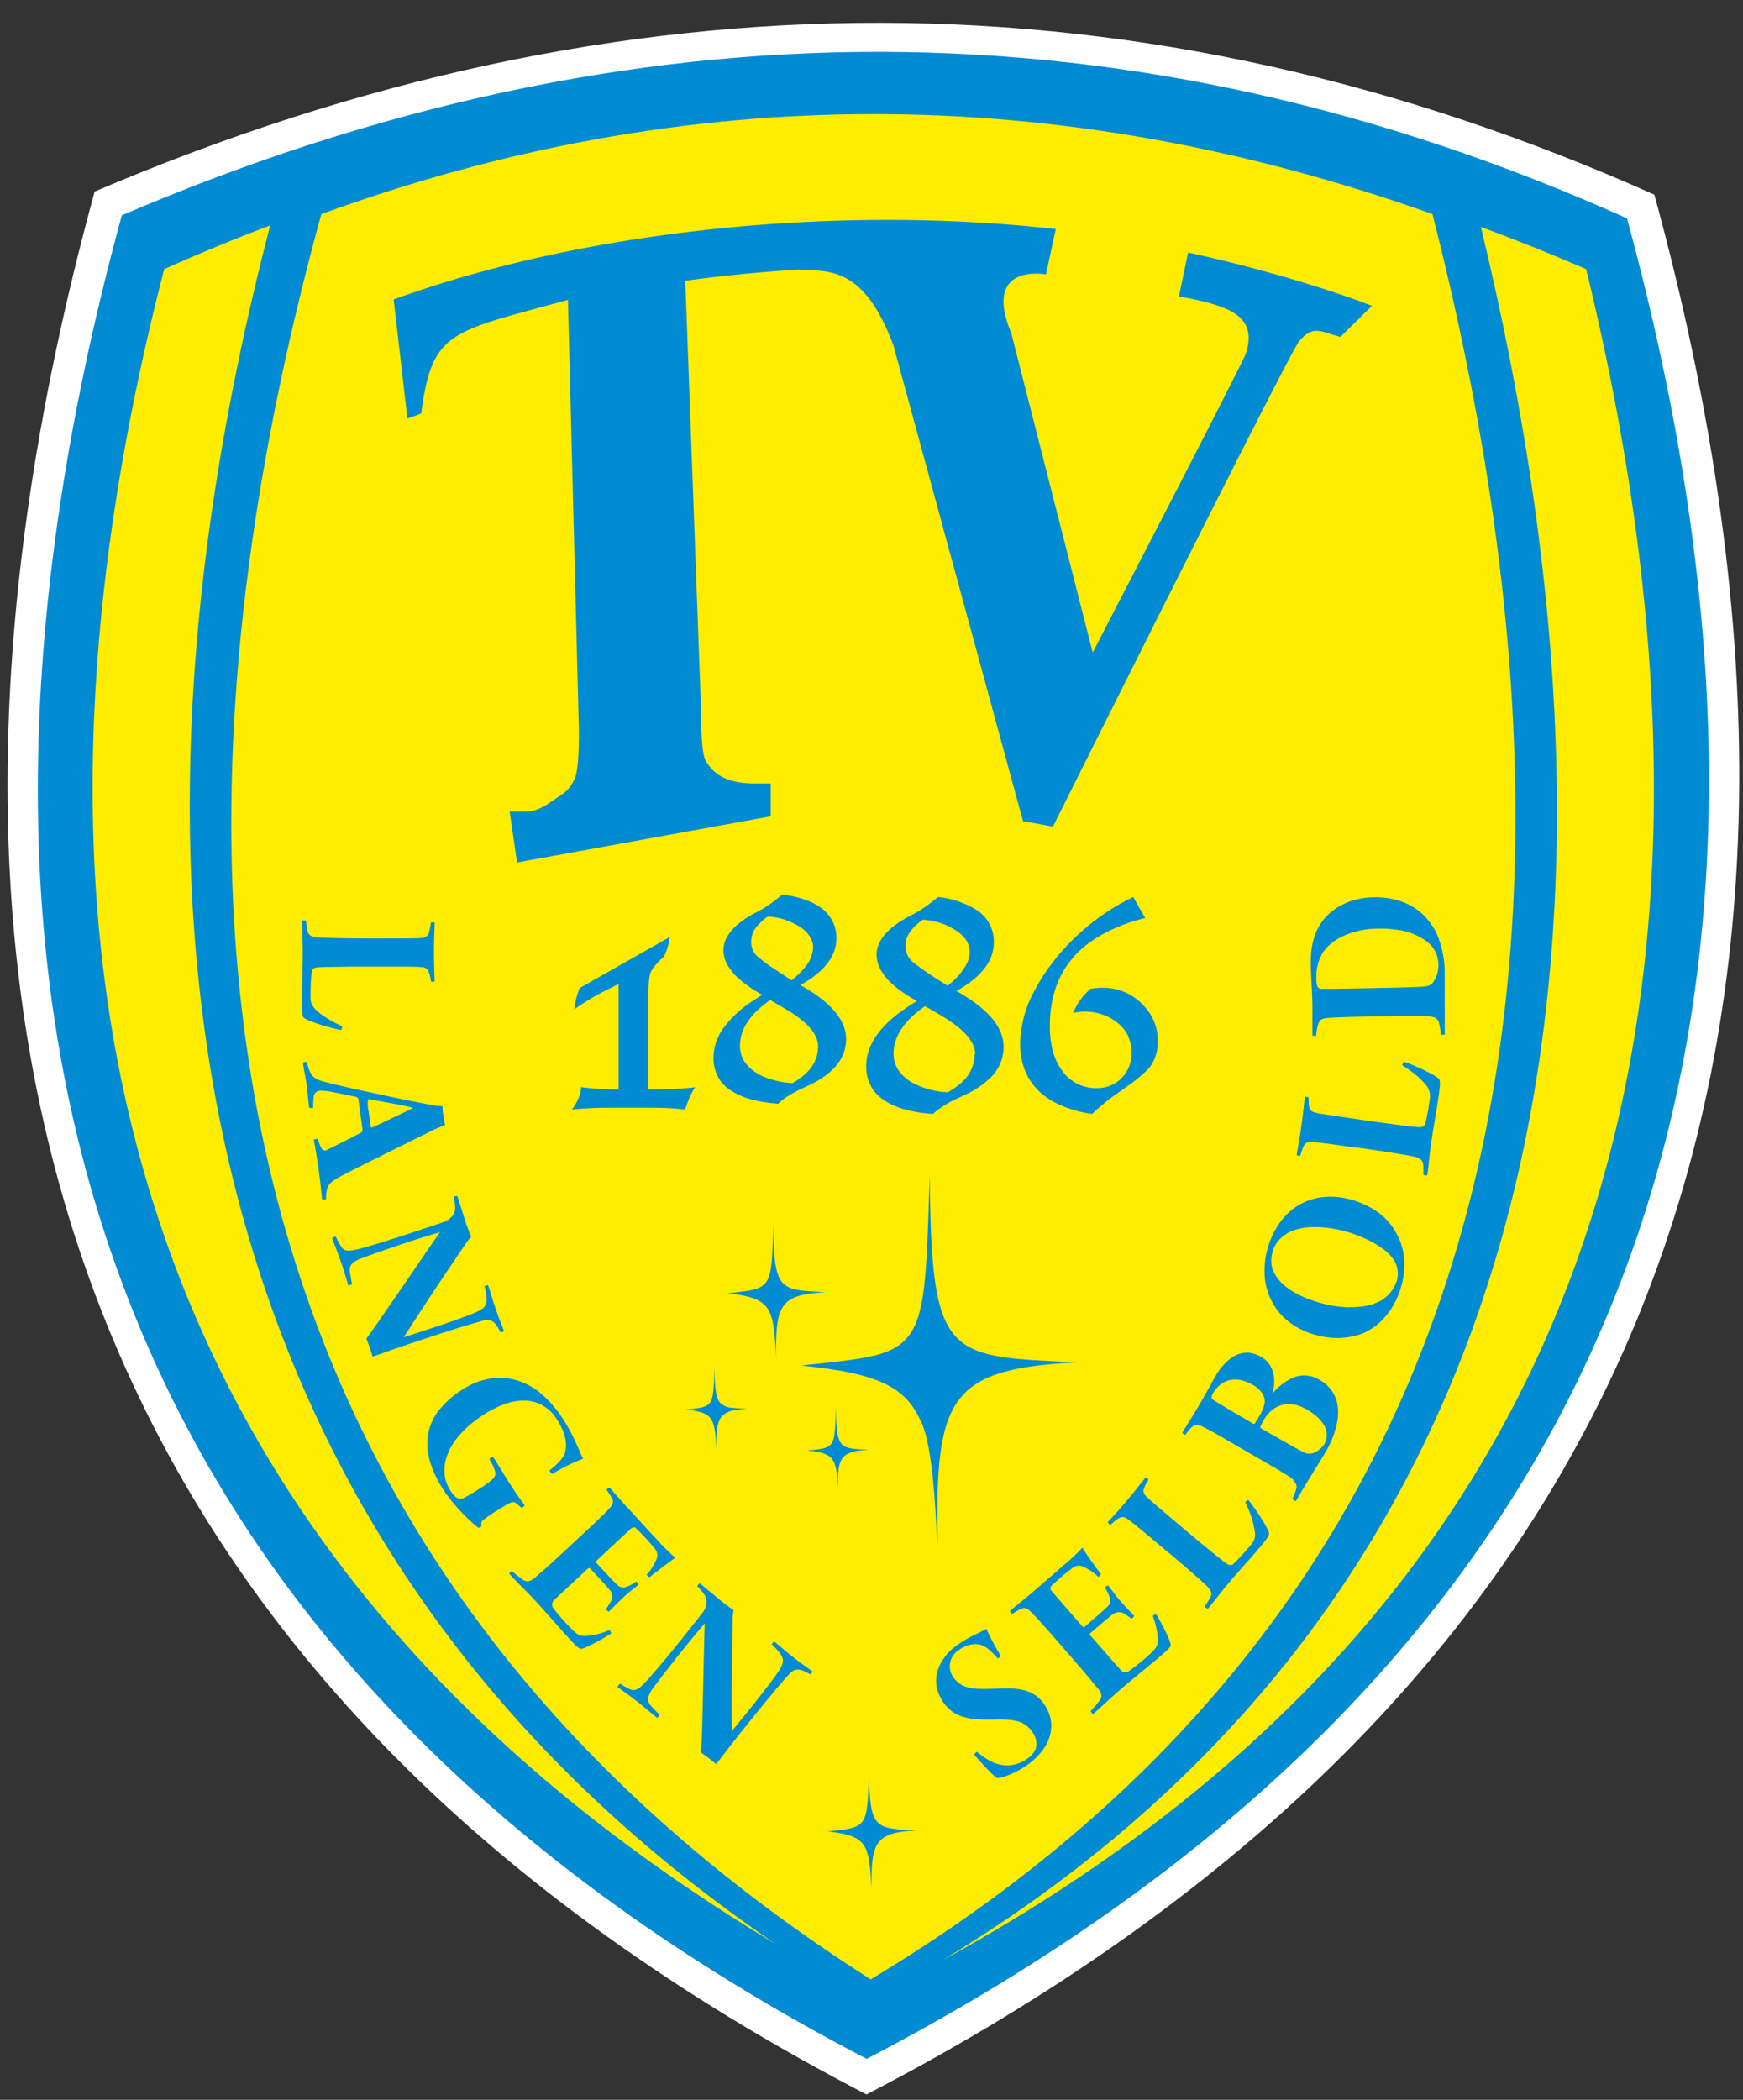 <?xml version="1.0" encoding="UTF-8" standalone="no"?>
<svg xmlns:dc="http://purl.org/dc/elements/1.1/" xmlns:cc="http://creativecommons.org/ns#" xmlns:rdf="http://www.w3.org/1999/02/22-rdf-syntax-ns#" xmlns:svg="http://www.w3.org/2000/svg" xmlns="http://www.w3.org/2000/svg" xmlns:sodipodi="http://sodipodi.sourceforge.net/DTD/sodipodi-0.dtd" xmlns:inkscape="http://www.inkscape.org/namespaces/inkscape" inkscape:version="1.0 (4035a4fb49, 2020-05-01)" sodipodi:docname="TVL-Wappen-01_weißer_rand.svg" id="svg14" version="1.1" viewBox="0 0 494.13 595.28">
  <rect x="0" y="0" width="494.13" height="595.28" fill="#333333" stroke="none"/>
  <defs id="defs4">
    <style id="style2">.cls-1{fill:#ffed00;}.cls-2{fill:#008bd2;}</style>
  </defs>
  <g transform="translate(-117.367,-29.875)" data-name="Ebene 2" id="Ebene_2">
    <g transform="translate(22.762,-2.845)" data-name="Ebene 1" id="Ebene_1-2">
      <g id="g840">
        <path id="path20" d="M 121.437,87.027 Q 346.535,-9.092 563.603,87.907 C 631.293,335.06 556.005,514.601 340.248,626.48 125.599,515.081 53.465,335.26 121.437,87.027" class="cls-1" style="fill:#ffffff;stroke-width:1.004" inkscape:export-xdpi="500.01001" inkscape:export-ydpi="500.01001"></path>
        <path style="stroke-width:0.957" class="cls-1" d="M 132.172,97.122 Q 346.356,5.308 552.898,97.963 C 617.307,334.045 545.669,505.543 340.373,612.411 136.132,506.002 67.495,334.236 132.172,97.122" id="path6" inkscape:export-xdpi="500.01001" inkscape:export-ydpi="500.01001"></path>
        <path style="stroke-width:0.957" class="cls-2" d="m 129.133,93.767 q 217.242,-93.123 426.709,0.851 C 621.17,334.073 548.517,508 340.297,616.387 133.188,508.478 63.593,334.284 129.133,93.767 m 12.023,15.245 Q 58.205,430.045 314.334,583.718 C 165.517,482.394 113.956,316.869 171.203,96.625 q -15.062,5.677 -30.047,12.387 M 361.734,588.478 Q 625.734,443.837 544.27,109.012 529.332,102.551 514.414,97.045 c 55.655,229.755 3.173,397.153 -152.68,491.433 M 185.709,93.375 C 123.543,319.822 174.664,487.574 341.437,593.849 506.418,494.733 560.309,327.01 500.695,93.413 q -159.343,-56.688 -314.986,0" id="path8" inkscape:export-xdpi="500.01001" inkscape:export-ydpi="500.01001"></path>
        <path style="stroke-width:0.957" class="cls-2" d="m 479.43,358.054 c 6.289,0.879 10.805,1.596 13.49,2.065 1.256,0.22 2.157,0.401 2.598,0.497 a 3.768,3.756 0 0 1 2.128,1.061 1.917,1.912 0 0 1 0.403,0.956 6.126,6.108 0 0 1 0.077,0.898 c 0,0.373 0,0.822 0,1.568 v 0.602 a 1.15,1.147 0 0 0 1.112,0.162 c 0.134,-1.032 0.259,-1.969 0.345,-2.867 0.221,-1.912 0.393,-3.689 0.69,-5.888 0.633,-4.454 1.592,-9.501 2.234,-14.069 0.479,-3.441 0.403,-4.196 -0.105,-4.578 -1.304,-1.195 -5.868,-3.259 -8.399,-4.253 -0.585,-0.22 -1.064,-0.401 -1.361,-0.487 -0.125,0 -0.24,0.191 -0.336,0.401 -0.096,0.21 -0.163,0.554 -0.077,0.669 0.719,0.421 1.486,0.956 2.253,1.501 a 22.914,22.844 0 0 1 4.458,4.11 5.637,5.62 0 0 1 0.805,1.481 3.308,3.297 0 0 1 0.24,1.453 4.909,4.894 0 0 1 0,0.64 c -0.144,1.118 -0.364,2.514 -0.585,3.823 -0.221,1.309 -0.47,2.351 -0.662,3.097 0,0.162 -0.077,0.325 -0.105,0.449 l -0.048,0.076 c -0.268,0.698 -0.959,0.908 -2.023,0.803 -0.681,0 -2.819,-0.268 -5.522,-0.612 -3.193,-0.401 -7.152,-0.956 -10.383,-1.424 -5.695,-0.86 -11.342,-1.654 -12.253,-1.835 a 12.099,12.062 0 0 1 -1.505,-0.401 c 0,0 0,0 0,0 a 1.764,1.759 0 0 1 -1.141,-1.51 6.347,6.327 0 0 1 -0.163,-1.348 c 0,-0.325 0,-0.698 -0.048,-1.243 -0.086,-0.191 -0.901,-0.249 -1.035,-0.143 -0.163,1.558 -0.393,3.871 -0.844,7.264 -0.058,0.373 -0.105,0.746 -0.163,1.137 -0.24,1.74 -0.431,2.982 -0.594,3.976 -0.336,1.912 -0.546,2.867 -0.719,4.072 0,0 0.067,0.057 0.163,0.105 a 1.659,1.654 0 0 0 0.297,0.076 v 0 l 0.345,0.048 a 0.633,0.631 0 0 0 0.201,0 c 0.364,-1.137 0.575,-1.797 0.863,-2.495 0.719,-1.587 1.707,-1.51 2.876,-1.415 1.687,0.153 3.883,0.421 7.574,0.956 l 4.947,0.688 m -2.368,45.238 a 34.63,34.523 0 0 1 -9.587,-1.701 c -5.752,-1.854 -10.239,-4.636 -11.908,-8.66 0,-0.076 -0.077,-0.153 -0.105,-0.229 a 6.711,6.691 0 0 1 -0.479,-2.37 8.705,8.679 0 0 1 0.221,-2.265 4.621,4.607 0 0 1 0.153,-0.65 8.763,8.736 0 0 1 3.883,-4.941 3.327,3.317 0 0 1 0.422,-0.296 c 4.794,-2.6 12.243,-1.806 17.957,0.048 0.959,0.306 1.917,0.688 2.924,1.09 4.008,1.692 7.89,4.139 9.434,6.939 a 7.363,7.341 0 0 1 0.757,4.779 c -0.067,0.258 -0.077,0.507 -0.153,0.746 -0.077,0.239 -0.163,0.363 -0.24,0.554 a 10.048,10.017 0 0 1 -4.171,4.97 14.832,14.786 0 0 1 -5.877,1.778 22.914,22.844 0 0 1 -3.26,0.162 m 4.669,7.006 a 16.241,16.191 0 0 0 4.525,-3.173 21.974,21.907 0 0 0 5.331,-8.898 22.876,22.805 0 0 0 1.151,-6.777 17.794,17.74 0 0 0 -3.03,-10.361 c -0.163,-0.258 -0.316,-0.526 -0.499,-0.765 a 17.344,17.29 0 0 0 -4.631,-4.425 25.11,25.032 0 0 0 -6.078,-2.867 22.722,22.652 0 0 0 -4.66,-0.956 c -8.418,-0.879 -16.251,3.422 -19.616,13.697 a 23.202,23.13 0 0 0 -1.131,6.796 18.657,18.6 0 0 0 3.49,11.364 16.749,16.698 0 0 0 2.972,3.135 21.495,21.429 0 0 0 7.152,3.823 23.077,23.006 0 0 0 2.752,0.688 20.718,20.655 0 0 0 12.272,-1.195 m -29.721,27.097 a 0.355,0.354 0 0 1 -0.086,-0.182 c 0,0 0,0 0,-0.048 v -0.172 a 13.873,13.83 0 0 1 0.959,-1.797 9.146,9.118 0 0 1 3.902,-3.823 c 2.445,-1.166 5.34,-0.898 8.293,0.812 a 17.545,17.491 0 0 1 2.79,1.969 10.748,10.714 0 0 1 1.726,1.912 5.465,5.448 0 0 1 0.345,6.136 c 0,0.057 -0.096,0.134 -0.153,0.22 a 6.884,6.863 0 0 1 -2.493,1.959 4.171,4.158 0 0 1 -0.959,0.315 3.835,3.823 0 0 1 -1.994,-0.287 c -3.126,-1.644 -8.581,-4.779 -12.397,-6.977 m 1.16,-7.197 a 8.025,8 0 0 1 -0.959,2.867 2.013,2.007 0 0 1 -0.125,0.248 c -0.585,1.004 -1.122,1.912 -1.496,2.514 l -0.201,0.287 c 0,0.076 -0.115,0.086 -0.211,0.086 a 0.364,0.363 0 0 1 -0.173,0 c -2.541,-1.462 -5.484,-3.183 -7.967,-4.683 -1.304,-0.774 -2.493,-1.491 -3.423,-2.074 a 1.122,1.118 0 0 1 -0.47,-0.64 v -0.076 a 1.917,1.912 0 0 1 0.086,-0.507 2.78,2.772 0 0 1 0.192,-0.478 c 2.704,-4.655 7.133,-5.027 11.313,-2.619 a 7.536,7.513 0 0 1 2.876,2.6 4.957,4.941 0 0 1 0.614,2.466 m 8.14,22.184 a 2.387,2.38 0 0 1 0.844,1.329 1.917,1.912 0 0 1 0,0.765 15.915,15.866 0 0 1 -1.122,3.039 2.128,2.122 0 0 0 0.959,0.612 c 0.336,-0.583 0.748,-1.29 1.218,-2.065 l 0.086,-0.153 c 0.451,-0.765 0.959,-1.587 1.476,-2.456 0.144,-0.22 0.297,-0.478 0.431,-0.717 1.802,-2.925 3.72,-6.05 4.794,-7.799 l 0.451,-0.784 c 0.067,-0.105 0.115,-0.239 0.192,-0.354 a 25.579,25.501 0 0 0 3.25,-9.271 c 0.307,-3.307 -0.345,-5.983 -2.052,-8.105 a 10.834,10.801 0 0 0 -3.164,-2.667 8.169,8.143 0 0 0 -7.775,-0.478 16.299,16.249 0 0 0 -5.609,4.454 c 0.959,-3.231 0.604,-5.735 -0.383,-7.646 0,-0.067 -0.077,-0.162 -0.125,-0.239 a 6.96,6.939 0 0 0 -2.608,-2.581 8.686,8.66 0 0 0 -3.346,-1.157 c -3.212,-0.344 -5.82,1.615 -7.67,3.823 a 18.916,18.858 0 0 0 -1.917,2.705 v 0 c -0.316,0.554 -0.815,1.453 -1.438,2.581 -1.007,1.816 -2.339,4.225 -3.835,6.691 -1.774,3.039 -3.164,5.085 -4.19,6.853 0,0.105 0.24,0.287 0.47,0.421 a 0.892,0.889 0 0 0 0.403,0.162 c 0.048,-0.057 0.077,-0.105 0.125,-0.153 0.326,-0.459 0.623,-0.86 0.959,-1.195 v 0 -0.048 a 4.573,4.559 0 0 1 0.901,-0.879 1.86,1.854 0 0 1 1.582,-0.468 4.554,4.54 0 0 1 1.4,0.478 c 0.901,0.421 1.917,0.956 3.049,1.587 2.684,1.491 5.963,3.45 9.674,5.591 l 0.556,0.315 c 8.322,4.779 10.546,6.146 11.793,6.996 a 7.804,7.78 0 0 1 0.623,0.507 c 0,0 0,0 0,0 m -23.499,33.166 a 18.513,18.456 0 0 1 -1.611,2.676 c 0,0.229 0.633,0.784 0.853,0.717 2.061,-2.447 3.442,-4.368 5.551,-6.872 2.876,-3.46 6.395,-7.226 9.377,-10.772 2.234,-2.648 2.569,-3.336 2.339,-3.938 -0.585,-2.093 -4.65,-7.904 -5.752,-9.176 -0.23,-0.105 -0.959,0.43 -0.901,0.688 a 26.845,26.762 0 0 1 2.704,8.315 4.238,4.225 0 0 1 -1.055,3.556 60.621,60.435 0 0 1 -5.053,5.515 c -0.614,0.545 -1.333,0.344 -2.224,-0.325 -1.208,-0.851 -7.843,-6.232 -12.406,-10.141 -4.381,-3.737 -8.744,-7.388 -9.405,-8.029 -1.256,-1.195 -1.735,-1.778 -1.246,-3.039 a 4.027,4.014 0 0 1 0.211,-0.507 c 0,0 0,-0.057 0,-0.076 0.077,-0.162 0.173,-0.325 0.288,-0.526 v 0 c 0.058,-0.086 0.115,-0.191 0.173,-0.296 l 0.268,-0.459 0.259,-0.44 a 0.336,0.335 0 0 0 -0.086,-0.191 1.822,1.816 0 0 0 -0.24,-0.229 c -0.182,-0.143 -0.393,-0.268 -0.479,-0.248 a 2.541,2.533 0 0 0 -0.201,0.248 l -1.524,1.912 c -0.288,0.354 -0.633,0.774 -0.959,1.214 -0.192,0.239 -0.384,0.459 -0.594,0.726 -0.604,0.755 -1.266,1.539 -2.023,2.456 -3.346,3.976 -4.199,4.712 -5.407,6.117 0,0.153 0.604,0.746 0.767,0.736 0.901,-0.784 1.438,-1.233 2.061,-1.682 1.448,-0.956 2.243,-0.354 3.193,0.344 1.87,1.405 4.391,3.517 9.75,8 7.171,5.983 11.323,9.711 12.282,10.667 1.16,1.214 1.582,1.979 1.103,3.02 M 414.455,326.589 a 11.198,11.164 0 0 1 0.959,4.655 10.278,10.246 0 0 1 -1.007,4.473 9.894,9.864 0 0 1 -1.812,2.6 9.501,9.472 0 0 1 -7.037,2.867 11.658,11.622 0 0 1 -9.75,-4.779 17.861,17.806 0 0 1 -3.221,-8.124 28.053,27.967 0 0 1 -0.364,-4.607 q 0,-10.409 5.081,-17.568 l 0.096,-0.143 c 0.144,-0.22 0.345,-0.411 0.508,-0.621 a 25.234,25.157 0 0 1 2.876,-3.221 c 0.527,-0.487 1.093,-0.956 1.668,-1.415 0.115,-0.096 0.221,-0.201 0.345,-0.287 0.431,-0.344 0.911,-0.659 1.381,-0.956 0.278,-0.201 0.537,-0.411 0.834,-0.602 a 46.605,46.461 0 0 1 14.266,-5.878 l -3.423,-5.955 a 62.424,62.232 0 0 0 -7.411,4.206 59.739,59.556 0 0 0 -5.695,4.234 63.478,63.283 0 0 0 -9.703,10.084 52.894,52.731 0 0 0 -5.148,7.981 32.501,32.402 0 0 0 -4.084,15.063 q 0,8.229 5.254,13.381 a 17.727,17.673 0 0 0 1.429,1.243 21.006,20.942 0 0 0 3.777,2.361 32.223,32.124 0 0 0 9.942,2.915 1.965,1.959 0 0 0 0.221,-0.191 57.669,57.491 0 0 1 6.021,-4.989 4.794,4.779 0 0 1 0.46,-0.344 l 0.422,-0.287 2.1,-1.501 a 47.765,47.618 0 0 0 5.58,-4.349 14.007,13.964 0 0 0 1.994,-2.217 12.186,12.148 0 0 0 1.783,-7.025 13.547,13.505 0 0 0 -2.234,-7.579 16.855,16.803 0 0 0 -2.368,-2.867 15.436,15.388 0 0 0 -11.026,-4.397 h -0.566 a 25.56,25.482 0 0 0 -2.78,0.287 16.73,16.679 0 0 0 -2.943,3.135 21.092,21.028 0 0 0 -1.754,3.02 c -0.105,0.239 -0.24,0.449 -0.326,0.688 a 15.282,15.235 0 0 1 3.078,-0.344 14.448,14.404 0 0 1 9.731,3.297 10.479,10.447 0 0 1 2.876,3.689 m -8.916,184.459 c 1.381,1.673 1.582,2.571 0.892,3.661 a 28.503,28.416 0 0 1 -2.684,3.125 1.745,1.74 0 0 0 0.738,0.851 c 2.474,-2.151 5.053,-4.645 7.497,-6.738 3.634,-3.173 8.149,-6.691 12.464,-10.428 1.994,-1.749 2.157,-2.122 1.917,-2.934 -0.556,-2.045 -3.48,-7.369 -3.988,-8.143 a 1.716,1.711 0 0 0 -1.007,0.449 20.134,20.072 0 0 1 1.438,7.006 c -0.105,1.577 -0.326,2.17 -3.308,4.779 a 54.495,54.328 0 0 1 -5.12,4.005 1.917,1.912 0 0 1 -2.311,-0.688 l -8.37,-9.558 c -0.086,-0.105 -0.24,-0.468 -0.048,-0.631 1.352,-1.166 5.657,-4.884 6.529,-5.486 a 2.876,2.867 0 0 1 3.241,0 c 0.633,0.449 0.479,0.248 1.917,1.357 a 2.282,2.275 0 0 0 0.796,-0.774 c -1.352,-1.434 -2.943,-3.097 -3.96,-4.253 -1.457,-1.673 -2.493,-3.24 -3.471,-4.435 a 1.707,1.701 0 0 0 -0.834,0.717 10.632,10.6 0 0 1 0.853,1.548 c 0.834,1.816 0.805,2.82 -0.23,3.823 -1.313,1.3 -5.235,4.607 -6.491,5.735 a 0.546,0.545 0 0 1 -0.527,-0.134 l -8.849,-10.16 c -0.163,-0.182 -0.374,-0.898 -0.182,-1.147 a 64.025,63.828 0 0 1 6.347,-5.419 2.8,2.791 0 0 1 2.656,-0.344 14.381,14.337 0 0 1 4.497,2.992 1.802,1.797 0 0 0 0.748,-0.822 c -1.917,-2.456 -4.286,-5.859 -5.263,-7.465 a 54.044,53.878 0 0 1 -5.417,5.085 l -8.542,7.417 c -2.243,1.912 -5.311,4.358 -6.615,5.496 a 2.119,2.112 0 0 0 0.681,0.793 18.609,18.552 0 0 1 2.387,-1.415 c 1.4,-0.564 1.86,-0.22 3.049,0.956 1.563,1.51 4.909,5.324 8.101,9.004 4.065,4.664 8.293,9.51 10.383,12.186 m -43.632,4.1 c 3.212,4.559 7.21,5.305 15.062,5.094 5.81,-0.134 8.341,0.659 10.326,3.489 1.985,2.829 1.457,5.62 -1.227,7.503 a 10.22,10.189 0 0 1 -5.618,2.017 c -2.828,0 -5.101,-0.803 -8.782,-3.823 -0.278,0 -0.815,0.564 -0.786,0.841 1.266,1.462 5.465,6.146 6.539,6.595 1.189,0 5.091,-1.367 8.178,-3.536 7.354,-5.123 8.916,-11.947 5.014,-17.51 -2.339,-3.336 -5.752,-4.502 -11.016,-4.368 -3.078,0 -4.794,0.229 -7.89,0.076 -3.097,-0.153 -5.187,-1.051 -6.711,-3.173 a 5.388,5.372 0 0 1 1.553,-7.828 7.862,7.838 0 0 1 4.736,-1.644 c 2.1,0 3.701,1.185 6.222,4.024 a 1.438,1.434 0 0 0 0.844,-0.746 70.209,69.993 0 0 1 -4.084,-7.646 c -1.917,1.214 -4.583,2.074 -8.082,4.511 -5.628,3.938 -8.188,10.399 -4.19,16.115 m -6.232,-79.522 v 0 c 0.192,0.449 0.374,0.956 0.546,1.405 0,0 0,0 0,0.057 0.182,0.459 0.345,0.956 0.499,1.453 0,0 0,0 0,0.076 0.163,0.487 0.316,0.956 0.451,1.52 0,0 0,0.048 0,0.057 0.134,0.545 0.268,1.08 0.384,1.634 0,0 0,0.057 0,0.086 0.115,0.554 0.24,1.128 0.345,1.711 0,0 0,0 0,0.076 0.125,0.593 0.23,1.195 0.326,1.806 a 0.144,0.143 0 0 0 0,0.076 q 0.604,3.823 1.016,8.535 c 0.105,1.118 0.201,2.256 0.288,3.46 v 0.086 c 0.105,1.376 0.211,2.8 0.297,4.292 v 0.057 c 0.182,2.992 0.364,6.194 0.556,9.634 0,-1.529 0,-2.992 -0.058,-4.425 0,-0.478 0,-0.956 0,-1.424 0,-0.956 0,-1.912 0,-2.867 v -1.462 c 0,-1.023 0,-2.017 0,-2.992 0,-0.315 0,-0.64 0,-0.956 0,-1.271 0.067,-2.476 0.125,-3.661 1.122,-27.068 8.485,-33.281 39.309,-34.848 v 0 c -17.152,-0.879 -27.276,-1.004 -33.23,-6.327 -6.798,-6.05 -8.178,-18.867 -8.37,-47.274 v 0 c -0.163,5.238 -0.316,9.921 -0.47,14.136 -0.959,27.173 -2.579,34.409 -15.474,37.611 h -0.201 c -4.947,1.195 -11.505,1.806 -20.354,2.734 2.359,0.258 4.535,0.507 6.596,0.812 l 1.16,0.143 0.585,0.105 1.735,0.268 h 0.173 c 13.422,2.265 20.057,6.05 23.614,14.337 m 15.34,-103.953 a 10.546,10.514 0 0 1 -2.953,7.341 14.381,14.337 0 0 1 -2.119,1.854 20.038,19.976 0 0 1 -2.493,1.634 23.01,22.939 0 0 1 -9.271,-2.303 15.273,15.226 0 0 1 -1.917,-1.109 11.399,11.364 0 0 1 -1.994,-1.797 8.331,8.306 0 0 1 -2.224,-5.735 c 0,-4.607 2.675,-8.87 7.958,-12.769 0.316,-0.22 0.594,-0.459 0.959,-0.688 l 3.231,1.854 1.841,1.099 a 34.409,34.304 0 0 1 4.688,3.288 15.963,15.914 0 0 1 3.173,3.441 4.305,4.292 0 0 1 0.23,0.401 c 0.173,0.296 0.355,0.612 0.489,0.908 a 6.826,6.805 0 0 1 0.575,2.638 m -7.833,-19.422 -2.876,-1.845 a 68.435,68.225 0 0 1 -6.913,-4.855 c -0.259,-0.21 -0.479,-0.421 -0.652,-0.583 a 6.04,6.022 0 0 1 -1.496,-4.215 q 0,-3.708 4.918,-7.216 a 18.715,18.657 0 0 1 9.482,3.087 10.345,10.313 0 0 1 2.205,1.912 6.203,6.184 0 0 1 1.592,4.1 7.823,7.799 0 0 1 -0.872,3.479 19.501,19.441 0 0 1 -5.388,6.136 m 2.56,1.453 q 10.546,-5.916 10.546,-13.687 a 10.546,10.514 0 0 0 -3.969,-8.602 16.644,16.593 0 0 0 -1.371,-0.956 26.308,26.227 0 0 0 -10.469,-3.364 47.669,47.522 0 0 1 -6.27,4.473 l -1.707,0.889 q -9.453,4.961 -9.453,11.087 a 8.773,8.746 0 0 0 1.227,4.282 c 1.668,2.982 5.043,5.907 10.23,8.755 -9.587,5.668 -14.381,11.804 -14.381,18.399 a 11.102,11.068 0 0 0 4.727,9.501 17.44,17.386 0 0 0 1.917,1.166 c 3.039,1.567 7.123,2.571 12.272,2.953 l 0.441,-0.382 c 0.249,-0.229 0.489,-0.449 0.767,-0.679 l 0.23,-0.143 a 29.28,29.19 0 0 1 5.139,-3.049 l 0.834,-0.382 1.812,-0.851 a 26.001,25.921 0 0 0 6.587,-4.339 12.282,12.244 0 0 0 4.228,-9.166 q 0,-8.43 -13.422,-15.876 m -39.184,15.666 q 0,6.423 -7.286,10.456 a 24.515,24.44 0 0 1 -6.807,-1.319 16.615,16.564 0 0 1 -3.96,-1.969 c -2.723,-1.912 -4.084,-4.387 -4.084,-7.283 q 0,-7.073 8.581,-12.999 l 4.736,2.8 c 0.872,0.526 1.659,1.032 2.387,1.539 4.276,2.973 6.433,5.907 6.433,8.774 m -7.574,-18.734 -2.694,-1.768 -1.917,-1.281 a 40.095,39.971 0 0 1 -5.34,-3.986 5.752,5.735 0 0 1 -1.438,-4.062 6.711,6.691 0 0 1 1.85,-4.397 15.282,15.235 0 0 1 2.876,-2.562 24.477,24.401 0 0 1 2.454,0.315 17.353,17.3 0 0 1 5.369,1.912 11.908,11.871 0 0 1 1.323,0.765 7.919,7.895 0 0 1 3.451,4.225 5.273,5.257 0 0 1 0.221,1.539 9.233,9.204 0 0 1 -2.368,5.735 24.055,23.981 0 0 1 -3.691,3.575 m 2.474,1.386 q 10.182,-5.735 10.191,-13.19 a 10.239,10.208 0 0 0 -3.049,-7.579 8.427,8.401 0 0 0 -0.796,-0.736 c -2.531,-2.074 -6.328,-3.47 -11.428,-4.186 -1.083,0.87 -2.023,1.606 -2.876,2.246 a 28.877,28.789 0 0 1 -3.145,2.074 l -0.825,0.44 -0.825,0.43 q -9.079,4.779 -9.079,10.676 a 8.542,8.516 0 0 0 1.381,4.473 15.071,15.025 0 0 0 2.943,3.489 34.994,34.887 0 0 0 6.711,4.617 c -0.757,0.468 -1.486,0.956 -2.186,1.395 a 31.639,31.541 0 0 0 -9.022,8.287 14.381,14.337 0 0 0 -2.637,8.086 11.15,11.116 0 0 0 1.783,6.346 10.757,10.724 0 0 0 2.301,2.418 c 0.163,0.134 0.316,0.287 0.489,0.401 h 0.048 a 20.671,20.607 0 0 0 7.459,3.049 l 0.412,0.096 a 44.486,44.349 0 0 0 5.81,0.803 17.42,17.367 0 0 1 3.317,-2.466 33.47,33.367 0 0 1 3.039,-1.644 l 2.55,-1.195 c 6.903,-3.288 10.383,-7.656 10.383,-12.989 a 10.469,10.437 0 0 0 -0.815,-4.024 q -2.426,-5.916 -12.166,-11.326 m -43.086,29.544 v -25.902 c 0,-3.613 0.192,-5.974 0.594,-7.082 a 7.239,7.216 0 0 1 1.189,-1.912 0.901,0.898 0 0 1 0.086,-0.115 26.749,26.667 0 0 1 2.522,-2.59 10.307,10.275 0 0 0 0.777,-1.73 15.791,15.742 0 0 0 0.738,-2.867 c 0.058,-0.315 0.105,-0.612 0.153,-0.956 l -5.062,2.867 -20.488,11.613 a 25.627,25.548 0 0 0 -1.524,6.022 c 1.716,-1.204 3.298,-2.217 4.794,-3.097 1.15,-0.688 2.234,-1.3 3.221,-1.797 l 4.573,-2.303 v 29.85 h -2.013 c -1.764,0 -3.48,-0.105 -5.158,-0.239 -1.15,-0.096 -2.311,-0.201 -3.423,-0.363 a 10.968,10.934 0 0 1 -0.623,2.734 11.678,11.642 0 0 1 -1.917,3.441 1.496,1.491 0 0 1 -0.115,0.162 q 5.283,-0.516 11.026,-0.507 h 11.399 a 85.041,84.779 0 0 1 9.655,0.507 c 0.182,-0.535 0.364,-1.013 0.546,-1.491 0.182,-0.478 0.268,-0.736 0.403,-1.08 a 19.836,19.775 0 0 1 1.917,-3.766 c -1.141,0.162 -2.454,0.287 -3.835,0.392 -1.965,0.134 -4.161,0.21 -6.654,0.21 z m 10.632,90.801 v 0 a 24.132,24.057 0 0 1 3.95,0.66 c 4.132,1.166 4.334,3.68 4.717,10.915 v 0 c 0,-1.329 0,-2.495 0,-3.546 0.105,-3.154 0.527,-5.133 1.774,-6.337 a 6.184,6.165 0 0 1 3.164,-1.481 27.286,27.202 0 0 1 3.835,-0.421 c -1.697,-0.086 -3.087,-0.153 -4.228,-0.287 a 5.148,5.133 0 0 1 -3.471,-1.405 c -1.285,-1.453 -1.563,-4.349 -1.601,-10.303 -0.374,11.632 -0.163,11.355 -8.178,12.206 m 25.637,-14.433 v 0 c -0.115,-7.579 0.125,-12.129 2.042,-14.863 1.917,-2.734 5.522,-3.67 12.09,-3.995 -13.154,-0.679 -14.774,-0.105 -14.908,-19.221 v 0 c -0.604,18.638 -0.259,18.16 -13.087,19.546 v 0 c 5.992,0.631 9.214,1.577 11.054,3.823 2.109,2.6 2.406,6.968 2.809,14.7 m 14.496,134.041 c 11.62,1.233 11.85,3.67 12.569,16.812 -0.24,-13.754 0.882,-16.497 12.79,-17.109 -11.908,-0.612 -13.422,-0.086 -13.509,-17.405 -0.546,16.879 -0.23,16.497 -11.85,17.701 M 324.88,444.076 c 0.163,0 0.307,0 0.46,0.057 0.153,0.057 0.527,0.076 0.748,0.124 l 0.422,0.086 0.642,0.134 0.393,0.124 a 3.068,3.059 0 0 1 0.527,0.162 1.917,1.912 0 0 1 0.345,0.134 c 0.144,0.057 0.297,0.115 0.431,0.182 l 0.316,0.162 0.364,0.22 0.268,0.201 0.278,0.248 a 3.001,2.992 0 0 1 0.249,0.239 c 0.067,0.096 0.163,0.201 0.24,0.306 l 0.173,0.268 c 0.077,0.115 0.134,0.239 0.201,0.354 l 0.163,0.315 0.153,0.401 c 0,0.124 0.086,0.229 0.115,0.363 0.029,0.134 0.086,0.296 0.125,0.459 0.038,0.162 0.067,0.277 0.105,0.411 0.038,0.134 0.058,0.354 0.086,0.516 0.029,0.162 0.058,0.306 0.077,0.468 0.019,0.162 0,0.401 0.077,0.612 0,0.363 0.067,0.746 0.115,1.157 0,0.191 0,0.354 0,0.545 0,0.191 0,0.545 0.058,0.812 0.048,0.736 0.086,1.491 0.134,2.351 a 43.393,43.259 0 0 1 0.153,-5.735 v -0.315 c 0,-0.239 0.067,-0.497 0.105,-0.717 l 0.096,-0.363 a 5.225,5.209 0 0 1 0.134,-0.554 c 0,-0.115 0.077,-0.22 0.115,-0.344 0.038,-0.124 0.105,-0.306 0.182,-0.449 0.077,-0.143 0.105,-0.201 0.153,-0.306 0.048,-0.105 0.134,-0.258 0.221,-0.382 a 2.934,2.925 0 0 1 0.201,-0.277 l 0.268,-0.315 a 2.771,2.762 0 0 1 0.24,-0.229 c 0.105,-0.105 0.211,-0.172 0.326,-0.268 a 1.917,1.912 0 0 1 0.288,-0.191 l 0.393,-0.229 c 0.105,0 0.211,-0.105 0.326,-0.143 a 3.413,3.403 0 0 1 0.47,-0.182 l 0.374,-0.134 0.556,-0.134 a 2.876,2.867 0 0 1 0.412,-0.105 c 0.211,0 0.451,-0.076 0.69,-0.124 l 0.412,-0.057 c 0.307,-0.048 0.642,-0.076 0.959,-0.105 h 0.249 c 0.441,0 0.959,-0.076 1.429,-0.086 v 0 c -7.421,-0.392 -8.974,-0.172 -9.252,-8.918 0,-0.956 0,-1.912 -0.067,-3.078 -0.192,5.811 -0.221,8.66 -1.208,10.151 -0.988,1.491 -2.943,1.634 -6.951,2.055 0.201,0 0.364,0 0.556,0.057 0.192,0.057 0.537,0.057 0.786,0.105 m -55.089,66.848 c 0.959,0.736 2.656,1.835 5.82,4.311 2.186,1.72 4.228,3.527 5.359,4.406 0.249,0 0.7,-0.698 0.69,-0.879 -0.959,-0.956 -1.62,-1.644 -2.301,-2.409 -1.218,-1.348 -1.227,-2.523 0.153,-4.588 1.381,-2.065 10.546,-13.821 15.014,-18.858 -0.24,4.196 -0.662,32.239 -1.045,36.636 1.237,0.812 3.442,2.523 4.286,3.259 1.246,-1.615 3.404,-4.473 5.053,-6.566 4.698,-5.888 11.093,-13.936 15.158,-18.437 1.352,-1.529 2.368,-2.217 4.209,-1.568 a 20.699,20.636 0 0 1 2.224,1.09 c 0.211,0 0.671,-0.573 0.642,-0.822 -0.69,-0.526 -3.087,-2.17 -4.899,-3.575 -2.339,-1.826 -4.477,-3.728 -5.925,-4.865 a 1.524,1.52 0 0 0 -0.709,0.793 19.578,19.517 0 0 1 2.339,2.533 c 1.083,1.539 1.112,2.495 0,4.435 -1.534,2.648 -8.916,11.861 -13.643,17.596 -0.115,-7.082 0,-23.407 0.211,-30.586 a 13.422,13.381 0 0 1 0.288,-3.68 c -0.374,-0.229 -1.381,-0.956 -2.809,-2.036 -2.234,-1.749 -4.966,-4.186 -6.807,-5.544 -0.163,0 -0.719,0.612 -0.69,0.793 a 15.139,15.092 0 0 1 2.176,2.628 c 0.825,1.357 0.393,3.517 -0.719,4.932 -7.469,9.558 -14.583,18.103 -16.711,20.206 -1.687,1.663 -2.541,1.912 -3.739,1.472 a 25.733,25.654 0 0 1 -2.876,-1.577 c -0.182,0 -0.671,0.66 -0.69,0.87 m -30.776,-32.067 c 2.234,2.389 4.794,4.884 7.018,7.235 3.308,3.517 6.951,7.885 10.882,12.081 1.812,1.912 2.205,2.084 3.001,1.854 2.033,-0.621 7.277,-3.718 8.034,-4.253 a 1.668,1.663 0 0 0 -0.489,-0.956 20.527,20.464 0 0 1 -6.98,1.692 c -1.572,-0.057 -2.176,-0.258 -4.89,-3.154 a 54.447,54.28 0 0 1 -4.199,-4.932 1.917,1.912 0 0 1 0.604,-2.351 l 9.329,-8.679 c 0.086,-0.067 0.451,-0.239 0.614,-0.057 1.227,1.3 5.11,5.458 5.752,6.308 a 2.876,2.867 0 0 1 0.058,3.231 c -0.412,0.65 -0.24,0.478 -1.285,1.978 0,0.134 0.614,0.765 0.796,0.765 1.409,-1.395 3.001,-3.039 4.142,-4.081 1.62,-1.529 3.145,-2.609 4.314,-3.622 0,-0.162 -0.537,-0.746 -0.748,-0.812 a 11.793,11.756 0 0 1 -1.534,0.956 c -1.783,0.898 -2.79,0.898 -3.835,-0.096 -1.352,-1.271 -4.794,-5.047 -5.954,-6.28 a 0.518,0.516 0 0 1 0.105,-0.516 l 9.865,-9.185 c 0.201,-0.162 0.901,-0.401 1.16,-0.21 a 64.524,64.325 0 0 1 5.657,6.127 2.771,2.762 0 0 1 0.431,2.638 14.199,14.155 0 0 1 -2.876,4.578 1.917,1.912 0 0 0 0.844,0.726 c 2.397,-1.969 5.752,-4.473 7.306,-5.515 a 55.089,54.92 0 0 1 -5.292,-5.209 l -7.68,-8.344 c -2.042,-2.151 -4.564,-5.133 -5.752,-6.404 -0.134,0.048 -0.729,0.516 -0.767,0.726 a 20.958,20.894 0 0 1 1.496,2.332 c 0.604,1.376 0.288,1.835 -0.853,3.059 -1.457,1.615 -5.177,5.075 -8.763,8.392 -4.516,4.215 -9.223,8.602 -11.85,10.772 -1.62,1.434 -2.502,1.654 -3.624,1.013 a 27.804,27.718 0 0 1 -3.241,-2.571 1.793,1.787 0 0 0 -0.815,0.765 m -19.865,-46.423 c -4.717,6.146 -4.228,13.324 0.336,21.142 v 0 c 0.336,0.573 0.69,1.137 1.055,1.711 a 51.331,51.173 0 0 0 9.75,10.562 2.004,1.998 0 0 0 0.901,-0.449 c -0.105,-0.956 -0.105,-1.185 0.422,-1.74 a 47.995,47.847 0 0 1 4.794,-3.231 c 3.643,-2.351 3.912,-2.17 5.005,-1.252 l 1.064,0.956 c 0.173,0 0.959,-0.478 0.959,-0.612 -0.594,-0.956 -1.601,-2.122 -3.931,-5.735 -0.086,-0.134 -0.173,-0.287 -0.268,-0.421 -1.917,-2.944 -3.691,-6.098 -4.794,-7.646 a 1.198,1.195 0 0 0 -0.556,0.22 c -0.211,0.143 -0.403,0.287 -0.441,0.421 a 17.363,17.309 0 0 1 1.323,2.667 0.431,0.43 0 0 1 0.058,0.115 c 0.633,1.663 0.412,2.323 -1.783,3.947 a 0.211,0.21 0 0 1 -0.086,0.076 l -0.604,0.421 c -0.384,0.287 -0.834,0.583 -1.304,0.879 a 3.078,3.068 0 0 0 -0.288,0.201 c -0.46,0.277 -0.959,0.583 -1.39,0.879 l -0.316,0.182 c -0.47,0.296 -0.959,0.564 -1.352,0.803 a 0.69,0.688 0 0 1 -0.182,0.105 c -0.431,0.258 -0.834,0.478 -1.141,0.631 a 2.128,2.122 0 0 1 -2.311,-0.048 6.433,6.413 0 0 1 -1.659,-1.864 10.048,10.017 0 0 1 -1.093,-2.198 2.876,2.867 0 0 1 -0.182,-0.497 6.098,6.079 0 0 1 -0.211,-0.793 c 0,-0.153 -0.086,-0.315 -0.125,-0.459 0,-0.306 -0.067,-0.583 -0.105,-0.889 0,-0.134 0,-0.268 0,-0.401 a 9.904,9.873 0 0 1 0,-1.061 v -0.21 a 11.869,11.833 0 0 1 0.479,-2.705 l 0.096,-0.315 q 0.173,-0.516 0.374,-1.032 c 0.058,-0.143 0.134,-0.296 0.192,-0.449 0.058,-0.153 0.268,-0.612 0.422,-0.908 0.153,-0.296 0.182,-0.335 0.288,-0.497 0.105,-0.162 0.307,-0.564 0.489,-0.851 l 0.345,-0.526 c 0.201,-0.268 0.393,-0.554 0.604,-0.822 0.211,-0.268 0.268,-0.344 0.403,-0.516 0.134,-0.172 0.431,-0.545 0.671,-0.812 0.24,-0.268 0.316,-0.344 0.489,-0.526 0.173,-0.182 0.508,-0.535 0.757,-0.793 0.249,-0.258 0.345,-0.344 0.527,-0.507 0.182,-0.162 0.585,-0.535 0.901,-0.803 l 0.556,-0.478 c 0.345,-0.287 0.7,-0.554 1.083,-0.841 0.163,-0.134 0.326,-0.268 0.508,-0.392 0.527,-0.382 1.074,-0.765 1.649,-1.137 l 0.086,-0.067 c 10.968,-7.092 17.66,-3.823 20.824,1.023 1.994,3.059 3.001,5.849 2.608,8.765 -0.173,1.615 -1.275,3.125 -3.595,5.104 -0.288,0.258 -0.585,0.507 -0.959,0.765 0,0.105 0.096,0.354 0.259,0.583 a 1.63,1.625 0 0 0 0.326,0.344 c 0.096,0.076 0.173,0.115 0.23,0.086 a 50.44,50.284 0 0 1 8.696,-4.301 v 0 c -0.24,-0.44 -0.479,-0.956 -0.738,-1.548 -0.451,-1.013 -0.959,-2.227 -1.592,-3.556 a 44.936,44.798 0 0 0 -3.116,-5.735 33.767,33.663 0 0 0 -5.676,-6.91 27.008,26.925 0 0 0 -2.723,-2.141 17.852,17.797 0 0 0 -2.876,-1.548 c -5.474,-2.437 -11.745,-1.912 -17.612,1.912 a 26.193,26.112 0 0 0 -6.529,5.792 m -30.325,-48.765 v 0 c 0.182,0.516 0.451,1.185 0.825,2.112 0.297,0.765 0.662,1.72 1.093,2.867 0.201,0.535 0.412,1.118 0.614,1.759 0.959,2.638 1.62,5.247 2.09,6.595 a 1.083,1.08 0 0 0 0.671,-0.115 0.959,0.956 0 0 0 0.374,-0.239 c -0.067,-0.421 -0.144,-0.793 -0.221,-1.137 -0.153,-0.784 -0.268,-1.443 -0.374,-2.122 a 3.173,3.164 0 0 1 0.105,-1.72 c 0.316,-0.822 1.112,-1.443 2.522,-2.055 2.291,-0.956 16.375,-5.878 22.904,-7.646 v 0 c -2.483,3.412 -17.938,26.342 -20.814,30.06 a 0.825,0.822 0 0 0 -0.067,0.096 52.827,52.664 0 0 1 1.783,5.114 c 1.659,-0.564 4.381,-1.548 6.711,-2.37 l 1.103,-0.382 2.416,-0.803 c 5.551,-1.854 12.061,-4.024 17.133,-5.515 1.16,-0.335 2.253,-0.65 3.231,-0.956 1.975,-0.535 3.212,-0.564 4.391,0.956 a 21.092,21.028 0 0 1 1.266,2.122 0.259,0.258 0 0 0 0.201,0 c 0.077,0 0.153,0 0.249,0 a 0.959,0.956 0 0 0 0.537,-0.335 q -0.067,-0.229 -0.23,-0.602 c -0.374,-0.956 -1.064,-2.676 -1.63,-4.253 -0.105,-0.277 -0.201,-0.545 -0.288,-0.812 -0.182,-0.526 -0.355,-1.042 -0.527,-1.567 -0.345,-1.061 -0.662,-2.065 -0.959,-3.011 -0.297,-0.946 -0.604,-1.969 -0.853,-2.724 a 1.812,1.806 0 0 0 -0.834,0.172 0.757,0.755 0 0 0 -0.192,0.115 21.092,21.028 0 0 1 0.585,3.393 c 0.058,1.912 -0.431,2.714 -2.445,3.708 -2.32,1.204 -10.757,4.053 -17.583,6.251 l -3.461,1.109 c 0.105,-0.143 0.211,-0.325 0.316,-0.487 2.876,-4.502 8.207,-12.626 12.464,-18.953 1.601,-2.361 3.03,-4.502 4.113,-6.069 0.719,-1.051 1.198,-1.768 1.62,-2.275 a 3.682,3.67 0 0 1 0.642,-0.64 c -0.163,-0.335 -0.499,-1.166 -0.959,-2.38 -0.105,-0.268 -0.211,-0.535 -0.316,-0.851 -0.959,-2.695 -1.917,-6.222 -2.684,-8.363 a 0.959,0.956 0 0 0 -0.431,0.048 h -0.144 c -0.201,0.057 -0.403,0.134 -0.441,0.21 a 14.477,14.433 0 0 1 0.384,3.393 3.567,3.556 0 0 1 -1.016,2.246 v 0 a 5.522,5.505 0 0 1 -2.215,1.453 c -11.505,3.947 -22.128,7.274 -25.062,7.885 -2.32,0.478 -3.193,0.248 -3.94,-0.793 l -0.086,-0.153 a 24.927,24.851 0 0 1 -1.505,-2.762 0.479,0.478 0 0 0 -0.316,0 1.707,1.701 0 0 0 -0.748,0.43 z m 10.278,-39.446 c 1.592,0.315 4.228,0.746 6.941,1.252 l 2.809,0.554 c 1.045,0.22 2.071,0.459 2.982,0.707 l -4.036,1.959 c -2.694,1.3 -5.666,2.686 -7.67,3.603 a 0.518,0.516 0 0 1 -0.201,-0.048 c -0.058,0 -0.105,-0.057 -0.105,-0.086 0,-0.029 -0.048,-0.239 -0.077,-0.373 -0.077,-0.449 -0.163,-1.09 -0.249,-1.826 -0.086,-0.736 -0.201,-1.51 -0.316,-2.323 a 8.034,8.01 0 0 1 -0.105,-3.403 m -18.542,-10.514 c 0.105,0.765 0.221,1.453 0.345,2.141 0.221,1.195 0.46,2.361 0.671,3.766 0.125,0.87 0.211,1.663 0.288,2.437 0.182,1.644 0.297,3.097 0.508,4.569 a 0.729,0.726 0 0 0 0.316,0.067 1.486,1.481 0 0 0 0.815,0 15.896,15.847 0 0 1 0.115,-2.456 3.557,3.546 0 0 0 0,-0.449 2.876,2.867 0 0 1 0.259,-1.004 1.917,1.912 0 0 1 1.524,-0.956 15.666,15.618 0 0 1 3.835,0.43 c 2.148,0.411 4.698,0.956 6.404,1.319 a 0.805,0.803 0 0 1 0.479,0.268 c 0.077,0.067 0.144,0.134 0.144,0.201 a 2.023,2.017 0 0 1 0.058,0.277 c 0.105,0.554 0.221,1.472 0.355,2.562 0.105,0.746 0.211,1.568 0.336,2.418 0.211,1.529 0.451,3.25 0.479,3.823 a 0.422,0.421 0 0 1 -0.096,0.287 0.604,0.602 0 0 1 -0.163,0.182 l -0.105,0.086 c -0.24,0.115 -0.508,0.268 -0.777,0.421 -1.802,0.956 -4.247,2.179 -6.376,3.24 -1.016,0.516 -1.917,0.956 -2.713,1.338 a 1.189,1.185 0 0 1 -1.083,-0.134 0.959,0.956 0 0 1 -0.288,-0.306 6.97,6.949 0 0 1 -0.537,-1.166 c 0,0 0,0 0,0 -0.192,-0.478 -0.384,-1.023 -0.585,-1.548 a 0.671,0.669 0 0 0 -0.297,0 2.416,2.409 0 0 0 -0.556,0.096 l -0.249,0.067 c 0.383,2.265 0.614,3.039 1.419,8.726 0.24,1.759 0.422,3.288 0.556,4.588 0.134,1.3 0.24,2.284 0.345,3.068 0,0.21 0,0.382 0.058,0.564 a 2.368,2.361 0 0 0 0.959,0 0.268,0.268 0 0 0 0.153,0 10.144,10.112 0 0 1 0.403,-3.336 c 0.527,-1.348 1.745,-2.141 4.602,-3.661 1.112,-0.573 2.732,-1.395 4.612,-2.332 6.711,-3.364 17.094,-8.497 21.342,-10.609 0.364,-0.143 0.786,-0.325 1.198,-0.507 0.585,-0.248 1.16,-0.497 1.582,-0.631 -0.058,-0.268 -0.134,-0.545 -0.201,-0.879 -0.067,-0.335 -0.192,-0.956 -0.297,-1.72 0,-0.115 0,-0.248 -0.048,-0.392 -0.058,-0.459 -0.105,-0.956 -0.144,-1.386 -0.038,-0.43 0,-0.707 -0.058,-0.956 -0.709,0 -1.917,-0.182 -2.8,-0.306 -4.794,-0.832 -22.463,-4.511 -30.373,-6.528 -3.03,-0.784 -3.902,-1.481 -4.707,-3.756 -0.201,-0.554 -0.374,-1.166 -0.604,-1.912 a 1.726,1.72 0 0 0 -1.093,0.143 m 31.907,-35.259 c -2.282,0.067 -5.522,0.067 -11.399,0.067 -9.367,0 -14.928,-0.191 -16.299,-0.306 a 5.446,5.429 0 0 1 -1.917,-0.449 1.812,1.806 0 0 1 -0.901,-1.157 c 0,-0.115 0,-0.22 -0.067,-0.315 a 15.244,15.197 0 0 1 -0.345,-2.265 c 0,-0.172 0,-0.315 -0.067,-0.497 v 0 a 1.275,1.271 0 0 0 -1.122,0 c 0,3.221 0.192,5.563 0.192,8.841 0,4.502 -0.249,9.634 -0.249,14.251 0,3.47 0.192,4.206 0.748,4.521 a 9.089,9.061 0 0 0 1.62,0.793 56.23,56.057 0 0 0 8.715,2.542 1.064,1.061 0 0 0 0.24,-1.128 29.338,29.247 0 0 1 -3.835,-1.998 23.7,23.627 0 0 1 -3.126,-2.227 l -0.412,-0.392 a 5.666,5.649 0 0 1 -1.237,-1.778 4.161,4.148 0 0 1 -0.249,-1.615 63.584,63.388 0 0 1 0.316,-7.484 c 0.115,-0.793 0.796,-1.099 1.917,-1.166 0.403,0 1.381,-0.076 2.684,-0.105 1.917,0 4.544,-0.076 7.286,-0.086 2.071,0 4.19,0 6.069,0 h 4.209 c 4.084,0 7.469,0 8.178,0.086 l 0.882,0.076 a 2.176,2.17 0 0 1 1.62,0.688 0.642,0.64 0 0 1 0.067,0.105 2.09,2.084 0 0 1 0.326,0.669 11.505,11.47 0 0 1 0.566,2.533 0.46,0.459 0 0 0 0.182,0.086 1.668,1.663 0 0 0 0.69,0 0.364,0.363 0 0 0 0.182,-0.067 c -0.058,-1.74 -0.182,-4.387 -0.182,-8.449 0,-5.19 0.182,-6.318 0.182,-8.153 a 0.278,0.277 0 0 0 -0.163,-0.076 v 0 a 2.186,2.179 0 0 0 -0.748,0 c -0.067,0 -0.125,0 -0.144,0.048 -0.134,0.774 -0.221,1.329 -0.326,1.835 0,0.258 -0.105,0.497 -0.163,0.746 a 2.243,2.237 0 0 1 -1.083,1.501 2.656,2.648 0 0 1 -0.959,0.239 c -0.211,0 -0.422,0 -0.662,0.057 l -1.227,0.048 m 262.245,-170.486 8.945,-8.803 c -14.285,-5.534 -35.042,-11.47 -52.117,-15.111 l -2.598,12.425 c 14.496,2.648 22.329,5.563 18.993,16.143 -0.825,2.59 -43.441,84.817 -43.441,84.817 L 381.302,127.191 c -8.053,-19.307 8.485,-16.946 9.818,-16.679 l 2.79,-12.846 c -61.465,-6.949 -133.198,0.124 -187.703,19.948 l 3.902,33.778 3.893,-1.443 c 3.145,-23.57 8.082,-22.996 41.61,-32.21 l 3.116,122.199 q 0,10.753 -1.122,13.286 a 10.134,10.103 0 0 1 -4.19,5.066 c -2.464,1.462 -5.705,4.53 -9.722,4.53 h -4.602 l 2.1,14.404 71.906,-13.085 v -9.309 h -4.592 c -3.96,0 -7.095,-0.669 -9.424,-1.998 a 11.505,11.47 0 0 1 -4.602,-4.846 c -0.748,-1.845 -1.122,-6.404 -1.122,-13.716 l -4.477,-121.941 q 13.71,-1.959 31.792,-3.192 c 8.849,0.545 18.648,-1.271 27.2,21.439 l 36.749,134.939 8.494,1.539 c 0,0 66.872,-134.012 69.739,-137.53 3.95,-4.712 5.992,-2.867 11.745,-1.29 m 27.804,177.616 c 0,0.249 0,0.698 -0.058,1.223 a 7.986,7.962 0 0 1 -1.697,4.425 2.665,2.657 0 0 1 -0.882,0.554 l -0.268,0.105 a 2.723,2.714 0 0 1 -0.69,0.182 c -1.917,0.22 -7.603,0.373 -13.624,0.478 l -4.487,0.086 c -4.631,0.096 -9.252,0.182 -11.505,0.134 a 2.234,2.227 0 0 1 -0.604,-0.143 0.901,0.898 0 0 1 -0.393,-0.268 4.66,4.645 0 0 1 -0.403,-1.959 c 0,-0.105 0,-0.201 0,-0.315 0,-0.449 0,-0.87 0,-1.29 a 12.282,12.244 0 0 1 1.563,-5.783 c 0.125,-0.229 0.23,-0.468 0.364,-0.688 0.134,-0.22 0.144,-0.153 0.211,-0.239 2.876,-4.024 9.041,-6.27 14.985,-6.375 a 32.703,32.602 0 0 1 5.426,0.287 18.015,17.959 0 0 1 8.494,3.173 8.456,8.43 0 0 1 2.157,2.179 c 0,0.057 0.077,0.105 0.105,0.153 0.029,0.048 0.086,0.162 0.153,0.249 a 7.747,7.723 0 0 1 1.103,3.823 m 1.812,12.005 c 0,-2.648 0,-5.027 0,-7.226 0,-0.554 0,-1.109 0,-1.644 a 28.216,28.129 0 0 0 -2.215,-11.47 19.261,19.202 0 0 0 -3.825,-5.4 c -3.48,-3.412 -8.466,-5.114 -14.151,-5.008 -5.129,0.086 -10.364,1.969 -13.768,5.888 -0.153,0.162 -0.297,0.296 -0.431,0.468 -0.134,0.172 -0.393,0.554 -0.585,0.832 -2.119,3.116 -3.068,6.901 -2.972,11.709 0,1.548 0.077,2.867 0.134,4.119 0.115,2.571 0.268,4.779 0.316,7.532 0,0.602 0,1.634 0,2.772 0,2.256 0,4.989 0,5.811 0.058,0.143 0.863,0.172 1.045,0.124 a 15.57,15.522 0 0 1 0.671,-3.546 5.292,5.276 0 0 1 0.364,-0.631 1.831,1.826 0 0 1 1.035,-0.688 6.711,6.691 0 0 1 0.805,-0.134 c 2.79,-0.239 6.021,-0.354 12.397,-0.459 9.904,-0.182 14.295,-0.258 16.711,-0.048 a 7.737,7.713 0 0 1 0.959,0.153 2.1,2.093 0 0 1 1.754,1.271 c 0,0 0,0.048 0.048,0.076 0.048,0.029 0.048,0.191 0.077,0.277 a 18.6,18.542 0 0 1 0.537,3.355 1.697,1.692 0 0 0 1.112,0 v -1.185 -0.478 c 0,-2.313 0,-4.454 0,-6.442" id="path10" inkscape:export-xdpi="500.01001" inkscape:export-ydpi="500.01001"></path>
      </g>
    </g>
  </g>
</svg>
